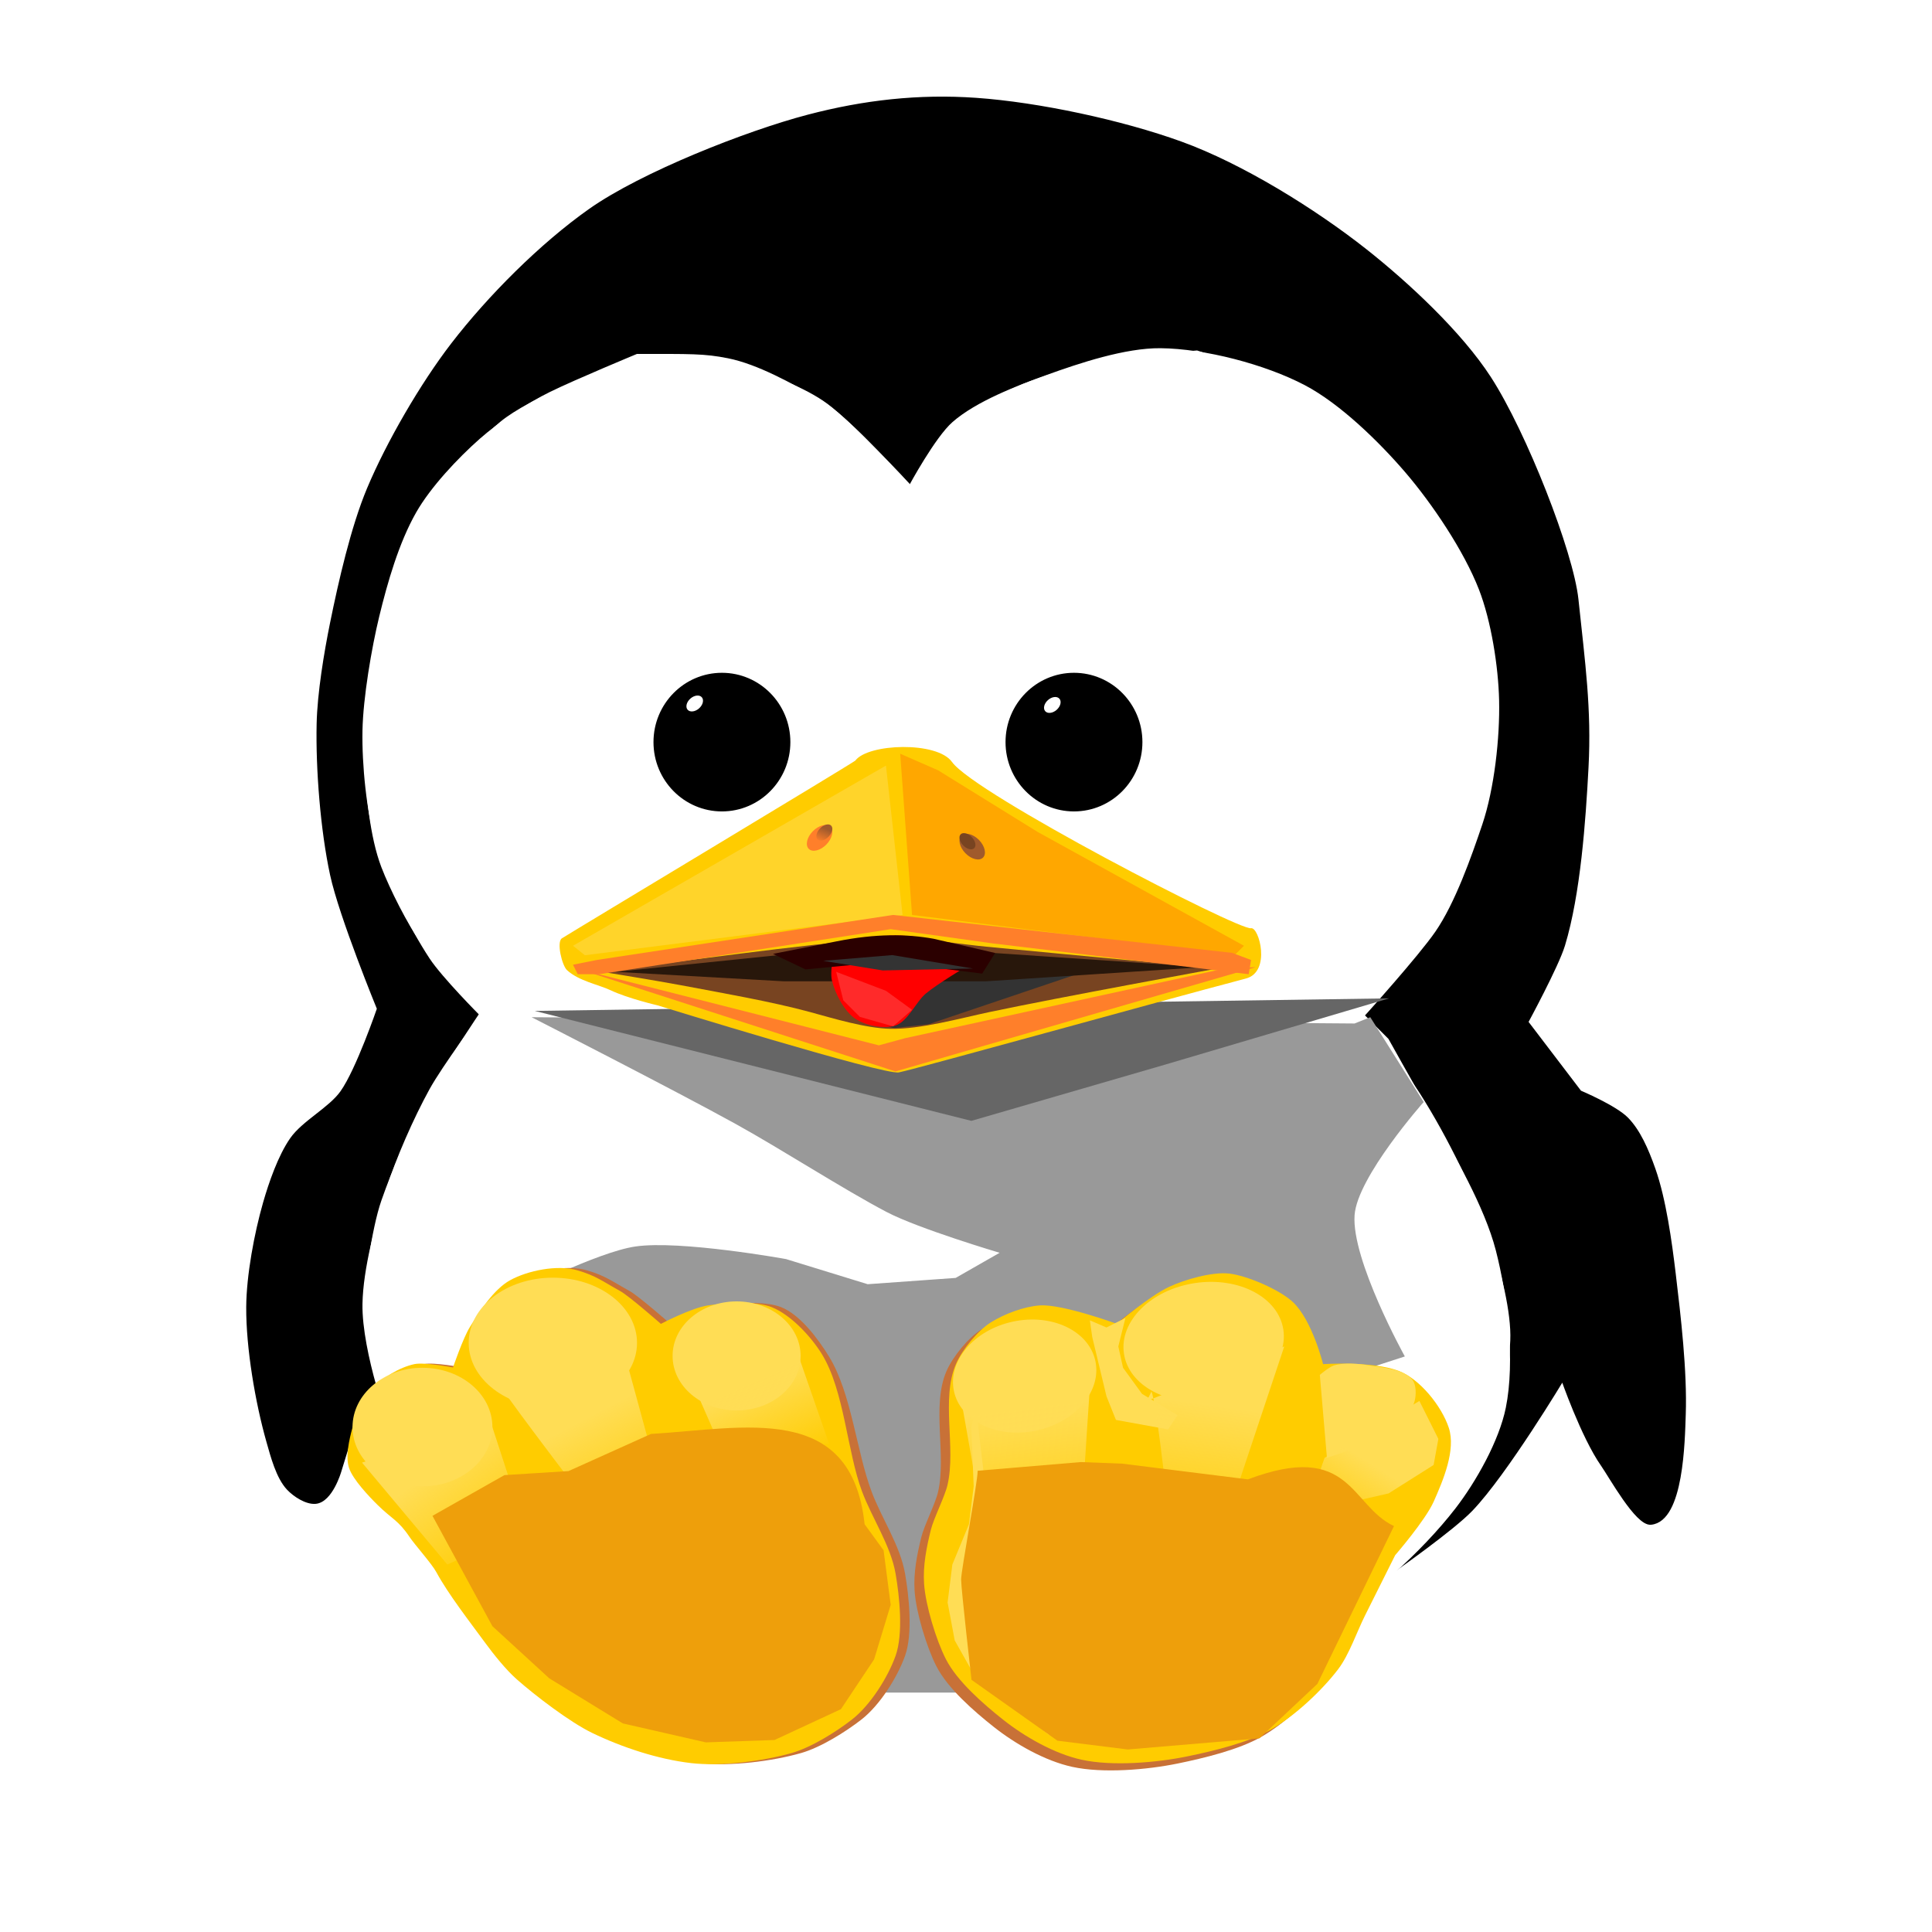 <?xml version="1.0" encoding="UTF-8" standalone="no"?>
<svg
   xmlns:dc="http://purl.org/dc/elements/1.1/"
   xmlns:cc="http://creativecommons.org/ns#"
   xmlns:rdf="http://www.w3.org/1999/02/22-rdf-syntax-ns#"
   xmlns:svg="http://www.w3.org/2000/svg"
   xmlns="http://www.w3.org/2000/svg"
   xmlns:xlink="http://www.w3.org/1999/xlink"
   xmlns:sodipodi="http://sodipodi.sourceforge.net/DTD/sodipodi-0.dtd"
   xmlns:inkscape="http://www.inkscape.org/namespaces/inkscape"
   id="svg2"
   sodipodi:version="0.32"
   inkscape:version="1.0.2 (e86c870879, 2021-01-15)"
   width="400"
   height="400"
   version="1.0"
   sodipodi:docname="baby_tux.svg"
   inkscape:output_extension="org.inkscape.output.svg.inkscape">
  <defs
     id="defs5">
    <linearGradient
       inkscape:collect="always"
       id="linearGradient6038">
      <stop
         style="stop-color:#a05a2c;stop-opacity:1;"
         offset="0"
         id="stop6040" />
      <stop
         style="stop-color:#a05a2c;stop-opacity:0;"
         offset="1"
         id="stop6042" />
    </linearGradient>
    <linearGradient
       inkscape:collect="always"
       id="linearGradient4514">
      <stop
         style="stop-color:#ffdd55;stop-opacity:1;"
         offset="0"
         id="stop4516" />
      <stop
         style="stop-color:#ffdd55;stop-opacity:0;"
         offset="1"
         id="stop4518" />
    </linearGradient>
    <linearGradient
       inkscape:collect="always"
       id="linearGradient4506">
      <stop
         style="stop-color:#ffdd55;stop-opacity:1;"
         offset="0"
         id="stop4508" />
      <stop
         style="stop-color:#ffdd55;stop-opacity:0;"
         offset="1"
         id="stop4510" />
    </linearGradient>
    <linearGradient
       inkscape:collect="always"
       id="linearGradient4492">
      <stop
         style="stop-color:#ffdd55;stop-opacity:1;"
         offset="0"
         id="stop4494" />
      <stop
         style="stop-color:#ffdd55;stop-opacity:0;"
         offset="1"
         id="stop4496" />
    </linearGradient>
    <linearGradient
       inkscape:collect="always"
       id="linearGradient4484">
      <stop
         style="stop-color:#ffdd55;stop-opacity:1;"
         offset="0"
         id="stop4486" />
      <stop
         style="stop-color:#ffdd55;stop-opacity:0;"
         offset="1"
         id="stop4488" />
    </linearGradient>
    <linearGradient
       inkscape:collect="always"
       id="linearGradient3832">
      <stop
         style="stop-color:#ffdd55;stop-opacity:1;"
         offset="0"
         id="stop3834" />
      <stop
         style="stop-color:#ffdd55;stop-opacity:0;"
         offset="1"
         id="stop3836" />
    </linearGradient>
    <linearGradient
       inkscape:collect="always"
       id="linearGradient3824">
      <stop
         style="stop-color:#ffdd55;stop-opacity:1;"
         offset="0"
         id="stop3826" />
      <stop
         style="stop-color:#ffdd55;stop-opacity:0;"
         offset="1"
         id="stop3828" />
    </linearGradient>
    <linearGradient
       inkscape:collect="always"
       id="linearGradient3816">
      <stop
         style="stop-color:#ffdd55;stop-opacity:1;"
         offset="0"
         id="stop3818" />
      <stop
         style="stop-color:#ffdd55;stop-opacity:0;"
         offset="1"
         id="stop3820" />
    </linearGradient>
    <inkscape:perspective
       sodipodi:type="inkscape:persp3d"
       inkscape:vp_x="0 : 446.18109 : 1"
       inkscape:vp_y="0 : 1000 : 0"
       inkscape:vp_z="744.09448 : 446.18109 : 1"
       inkscape:persp3d-origin="372.04724 : 270.78739 : 1"
       id="perspective9" />
    <filter
       inkscape:collect="always"
       id="filter3210">
      <feGaussianBlur
         inkscape:collect="always"
         stdDeviation="0.812"
         id="feGaussianBlur3212" />
    </filter>
    <filter
       inkscape:collect="always"
       id="filter3234">
      <feGaussianBlur
         inkscape:collect="always"
         stdDeviation="0.609"
         id="feGaussianBlur3236" />
    </filter>
    <filter
       inkscape:collect="always"
       id="filter3284">
      <feGaussianBlur
         inkscape:collect="always"
         stdDeviation="0.418"
         id="feGaussianBlur3286" />
    </filter>
    <filter
       inkscape:collect="always"
       id="filter3316">
      <feGaussianBlur
         inkscape:collect="always"
         stdDeviation="1.046"
         id="feGaussianBlur3318" />
    </filter>
    <filter
       inkscape:collect="always"
       id="filter3460"
       x="-0.142"
       width="1.284"
       y="-0.142"
       height="1.284">
      <feGaussianBlur
         inkscape:collect="always"
         stdDeviation="1.748"
         id="feGaussianBlur3462" />
    </filter>
    <filter
       inkscape:collect="always"
       id="filter3644"
       x="-0.105"
       width="1.211"
       y="-0.101"
       height="1.202">
      <feGaussianBlur
         inkscape:collect="always"
         stdDeviation="1.6"
         id="feGaussianBlur3646" />
    </filter>
    <filter
       inkscape:collect="always"
       id="filter3812">
      <feGaussianBlur
         inkscape:collect="always"
         stdDeviation="1.23"
         id="feGaussianBlur3814" />
    </filter>
    <linearGradient
       inkscape:collect="always"
       xlink:href="#linearGradient3816"
       id="linearGradient3822"
       x1="184.203"
       y1="384.129"
       x2="200.565"
       y2="405.768"
       gradientUnits="userSpaceOnUse" />
    <linearGradient
       inkscape:collect="always"
       xlink:href="#linearGradient3824"
       id="linearGradient3830"
       x1="217.983"
       y1="373.045"
       x2="230.65"
       y2="397.324"
       gradientUnits="userSpaceOnUse" />
    <linearGradient
       inkscape:collect="always"
       xlink:href="#linearGradient3832"
       id="linearGradient3838"
       x1="254.929"
       y1="365.128"
       x2="263.374"
       y2="384.129"
       gradientUnits="userSpaceOnUse" />
    <filter
       inkscape:collect="always"
       id="filter4008"
       x="-0.141"
       width="1.282"
       y="-0.152"
       height="1.304">
      <feGaussianBlur
         inkscape:collect="always"
         stdDeviation="1.672"
         id="feGaussianBlur4010" />
    </filter>
    <filter
       inkscape:collect="always"
       id="filter4276">
      <feGaussianBlur
         inkscape:collect="always"
         stdDeviation="1.114"
         id="feGaussianBlur4278" />
    </filter>
    <filter
       inkscape:collect="always"
       id="filter4428"
       x="-0.115"
       width="1.229"
       y="-0.137"
       height="1.273">
      <feGaussianBlur
         inkscape:collect="always"
         stdDeviation="1.413"
         id="feGaussianBlur4430" />
    </filter>
    <filter
       inkscape:collect="always"
       id="filter4480"
       x="-0.205"
       width="1.41"
       y="-0.161"
       height="1.323">
      <feGaussianBlur
         inkscape:collect="always"
         stdDeviation="1.669"
         id="feGaussianBlur4482" />
    </filter>
    <linearGradient
       inkscape:collect="always"
       xlink:href="#linearGradient4484"
       id="linearGradient4490"
       x1="316.682"
       y1="374.1"
       x2="316.154"
       y2="374.1"
       gradientUnits="userSpaceOnUse" />
    <linearGradient
       inkscape:collect="always"
       xlink:href="#linearGradient4492"
       id="linearGradient4498"
       x1="316.154"
       y1="370.933"
       x2="320.904"
       y2="407.88"
       gradientUnits="userSpaceOnUse" />
    <linearGradient
       inkscape:collect="always"
       xlink:href="#linearGradient4506"
       id="linearGradient4512"
       x1="358.378"
       y1="370.406"
       x2="353.628"
       y2="404.185"
       gradientUnits="userSpaceOnUse" />
    <linearGradient
       inkscape:collect="always"
       xlink:href="#linearGradient4514"
       id="linearGradient4520"
       x1="392.158"
       y1="383.073"
       x2="382.129"
       y2="398.907"
       gradientUnits="userSpaceOnUse" />
    <filter
       inkscape:collect="always"
       id="filter4580"
       x="-0.11"
       width="1.22"
       y="-0.218"
       height="1.436">
      <feGaussianBlur
         inkscape:collect="always"
         stdDeviation="4.454"
         id="feGaussianBlur4582" />
    </filter>
    <filter
       inkscape:collect="always"
       id="filter4674"
       x="-0.084"
       width="1.167"
       y="-0.135"
       height="1.27">
      <feGaussianBlur
         inkscape:collect="always"
         stdDeviation="3.087"
         id="feGaussianBlur4676" />
    </filter>
    <filter
       inkscape:collect="always"
       id="filter4738"
       x="-0.272"
       width="1.543"
       y="-0.085"
       height="1.169">
      <feGaussianBlur
         inkscape:collect="always"
         stdDeviation="2.568"
         id="feGaussianBlur4740" />
    </filter>
    <filter
       inkscape:collect="always"
       id="filter4848"
       x="-0.027"
       width="1.055"
       y="-0.452"
       height="1.905">
      <feGaussianBlur
         inkscape:collect="always"
         stdDeviation="1.493"
         id="feGaussianBlur4850" />
    </filter>
    <filter
       inkscape:collect="always"
       id="filter5246"
       x="-0.02"
       width="1.041"
       y="-0.107"
       height="1.214">
      <feGaussianBlur
         inkscape:collect="always"
         stdDeviation="0.306"
         id="feGaussianBlur5248" />
    </filter>
    <filter
       inkscape:collect="always"
       id="filter5404">
      <feGaussianBlur
         inkscape:collect="always"
         stdDeviation="0.338"
         id="feGaussianBlur5406" />
    </filter>
    <filter
       inkscape:collect="always"
       id="filter5566"
       x="-0.072"
       width="1.143"
       y="-0.122"
       height="1.244">
      <feGaussianBlur
         inkscape:collect="always"
         stdDeviation="2.284"
         id="feGaussianBlur5568" />
    </filter>
    <filter
       inkscape:collect="always"
       id="filter5628"
       x="-0.02"
       width="1.04"
       y="-0.129"
       height="1.257">
      <feGaussianBlur
         inkscape:collect="always"
         stdDeviation="1.245"
         id="feGaussianBlur5630" />
    </filter>
    <filter
       inkscape:collect="always"
       id="filter5686">
      <feGaussianBlur
         inkscape:collect="always"
         stdDeviation="1.45"
         id="feGaussianBlur5688" />
    </filter>
    <filter
       inkscape:collect="always"
       id="filter5756"
       x="-0.026"
       width="1.051"
       y="-0.294"
       height="1.589">
      <feGaussianBlur
         inkscape:collect="always"
         stdDeviation="1.618"
         id="feGaussianBlur5758" />
    </filter>
    <filter
       inkscape:collect="always"
       id="filter5962"
       x="-0.204"
       width="1.408"
       y="-0.201"
       height="1.401">
      <feGaussianBlur
         inkscape:collect="always"
         stdDeviation="0.48"
         id="feGaussianBlur5964" />
    </filter>
    <filter
       inkscape:collect="always"
       id="filter6034">
      <feGaussianBlur
         inkscape:collect="always"
         stdDeviation="0.184"
         id="feGaussianBlur6036" />
    </filter>
    <linearGradient
       inkscape:collect="always"
       xlink:href="#linearGradient6038"
       id="linearGradient6044"
       x1="195.993"
       y1="201.546"
       x2="197.901"
       y2="206.329"
       gradientUnits="userSpaceOnUse" />
    <filter
       inkscape:collect="always"
       id="filter6084">
      <feGaussianBlur
         inkscape:collect="always"
         stdDeviation="0.032"
         id="feGaussianBlur6086" />
    </filter>
    <filter
       inkscape:collect="always"
       id="filter6162"
       x="-0.122"
       width="1.244"
       y="-0.158"
       height="1.315">
      <feGaussianBlur
         inkscape:collect="always"
         stdDeviation="1.907"
         id="feGaussianBlur6164" />
    </filter>
    <filter
       inkscape:collect="always"
       id="filter6262"
       x="-0.167"
       width="1.334"
       y="-0.197"
       height="1.394">
      <feGaussianBlur
         inkscape:collect="always"
         stdDeviation="2.165"
         id="feGaussianBlur6264" />
    </filter>
    <filter
       inkscape:collect="always"
       id="filter6354"
       x="-0.255"
       width="1.51"
       y="-0.299"
       height="1.598">
      <feGaussianBlur
         inkscape:collect="always"
         stdDeviation="3.027"
         id="feGaussianBlur6356" />
    </filter>
    <filter
       inkscape:collect="always"
       id="filter6394"
       x="-0.212"
       width="1.423"
       y="-0.268"
       height="1.537">
      <feGaussianBlur
         inkscape:collect="always"
         stdDeviation="2.814"
         id="feGaussianBlur6396" />
    </filter>
    <filter
       inkscape:collect="always"
       id="filter6430"
       x="-0.184"
       width="1.368"
       y="-0.247"
       height="1.493">
      <feGaussianBlur
         inkscape:collect="always"
         stdDeviation="2.738"
         id="feGaussianBlur6432" />
    </filter>
    <filter
       inkscape:collect="always"
       id="filter6510"
       x="-0.179"
       width="1.358"
       y="-0.182"
       height="1.364">
      <feGaussianBlur
         inkscape:collect="always"
         stdDeviation="1.593"
         id="feGaussianBlur6512" />
    </filter>
    <filter
       inkscape:collect="always"
       id="filter6596"
       x="-0.158"
       width="1.315"
       y="-0.212"
       height="1.423">
      <feGaussianBlur
         inkscape:collect="always"
         stdDeviation="13.264"
         id="feGaussianBlur6598" />
    </filter>
    <filter
       inkscape:collect="always"
       id="filter6646"
       x="-0.031"
       width="1.063"
       y="-0.258"
       height="1.517">
      <feGaussianBlur
         inkscape:collect="always"
         stdDeviation="2.485"
         id="feGaussianBlur6648" />
    </filter>
    <filter
       inkscape:collect="always"
       id="filter6692"
       x="-0.053"
       width="1.107"
       y="-0.141"
       height="1.282">
      <feGaussianBlur
         inkscape:collect="always"
         stdDeviation="0.827"
         id="feGaussianBlur6694" />
    </filter>
    <filter
       inkscape:collect="always"
       id="filter6774"
       x="-0.057"
       width="1.114"
       y="-0.555"
       height="2.11">
      <feGaussianBlur
         inkscape:collect="always"
         stdDeviation="0.79"
         id="feGaussianBlur6776" />
    </filter>
    <linearGradient
       inkscape:collect="always"
       xlink:href="#linearGradient4484"
       id="linearGradient6826"
       gradientUnits="userSpaceOnUse"
       x1="316.682"
       y1="374.1"
       x2="316.154"
       y2="374.1" />
    <linearGradient
       inkscape:collect="always"
       xlink:href="#linearGradient4492"
       id="linearGradient6828"
       gradientUnits="userSpaceOnUse"
       x1="316.154"
       y1="370.933"
       x2="320.904"
       y2="407.88" />
    <linearGradient
       inkscape:collect="always"
       xlink:href="#linearGradient4506"
       id="linearGradient6830"
       gradientUnits="userSpaceOnUse"
       x1="358.378"
       y1="370.406"
       x2="353.628"
       y2="404.185" />
    <linearGradient
       inkscape:collect="always"
       xlink:href="#linearGradient4514"
       id="linearGradient6832"
       gradientUnits="userSpaceOnUse"
       x1="392.158"
       y1="383.073"
       x2="382.129"
       y2="398.907" />
    <linearGradient
       inkscape:collect="always"
       xlink:href="#linearGradient3824"
       id="linearGradient6834"
       gradientUnits="userSpaceOnUse"
       x1="217.983"
       y1="373.045"
       x2="230.65"
       y2="397.324" />
    <linearGradient
       inkscape:collect="always"
       xlink:href="#linearGradient3832"
       id="linearGradient6836"
       gradientUnits="userSpaceOnUse"
       x1="254.929"
       y1="365.128"
       x2="263.374"
       y2="384.129" />
    <linearGradient
       inkscape:collect="always"
       xlink:href="#linearGradient3816"
       id="linearGradient6838"
       gradientUnits="userSpaceOnUse"
       x1="184.203"
       y1="384.129"
       x2="200.565"
       y2="405.768" />
    <linearGradient
       inkscape:collect="always"
       xlink:href="#linearGradient6038"
       id="linearGradient6840"
       gradientUnits="userSpaceOnUse"
       x1="195.993"
       y1="201.546"
       x2="197.901"
       y2="206.329" />
  </defs>
  <sodipodi:namedview
     inkscape:window-height="1005"
     inkscape:window-width="1920"
     inkscape:pageshadow="2"
     inkscape:pageopacity="0.0"
     guidetolerance="10.0"
     gridtolerance="10.0"
     objecttolerance="10.0"
     borderopacity="1.0"
     bordercolor="#666666"
     pagecolor="#ffffff"
     id="base"
     showgrid="false"
     inkscape:zoom="0.94"
     inkscape:cx="253.05559"
     inkscape:cy="328.21658"
     inkscape:window-x="0"
     inkscape:window-y="0"
     inkscape:current-layer="svg2"
     showguides="true"
     inkscape:guide-bbox="true"
     inkscape:document-rotation="0"
     inkscape:window-maximized="1" />
  <g
     id="g6778"
     transform="matrix(0.93,0,0,0.93,-81.143,-53.441)">
    <path
       sodipodi:nodetypes="cssssssssssssssccczssssscscssssccssssscsscsscsssssscssscsccsssssssc"
       id="path2384"
       d="m 171.678,282.022 c 0,0 -8.447,-20.581 -10.45,-29.857 -2.135,-9.889 -3.208,-23.475 -2.986,-33.589 0.149,-6.776 1.636,-15.751 2.986,-22.393 1.85,-9.104 4.615,-21.292 8.211,-29.857 4.312,-10.27 11.867,-23.27 18.661,-32.096 8.113,-10.54 19.731,-22.195 30.603,-29.857 11.545,-8.136 34.855,-17.321 48.518,-20.9 12.378,-3.243 24.557,-4.627 37.321,-3.732 13.932,0.976 32.399,4.951 45.532,9.704 13.563,4.908 29.732,14.949 41.053,23.886 9.342,7.374 21.155,18.37 27.618,28.364 7.889,12.201 18.302,38.766 19.407,49.264 1.493,14.182 2.927,24.282 2.239,37.321 -0.627,11.885 -1.77,28.171 -5.225,39.561 -1.4,4.616 -8.211,17.168 -8.211,17.168 l 11.943,15.675 v 0 c 0,0 7.866,3.311 10.45,5.971 2.584,2.66 4.378,6.66 5.971,11.196 2.343,6.671 3.64,16.118 4.479,23.139 1.143,9.571 2.569,21.716 2.239,31.35 -0.2,5.857 -0.453,23.445 -7.283,24.067 -3,0.273 -8.9,-10.404 -10.631,-12.87 -4.443,-6.331 -8.957,-19.407 -8.957,-19.407 0,0 -12.767,21.282 -20.516,29.345 -4.134,4.302 -16.806,13.202 -16.806,13.202 0,0 17.236,-16.371 21.646,-26.125 2.822,-6.242 4.168,-17.788 4.479,-24.632 0.286,-6.299 -2.187,-15.963 -4.35,-22.483 -3.435,-10.355 -9.573,-22.946 -15.803,-32.752 -3.17,-4.99 -11.943,-15.675 -11.943,-15.675 l -1.493,-0.746 c 0,0 13.53,-16.615 17.914,-24.632 4.729,-8.647 10.244,-20.896 11.943,-30.603 1.506,-8.605 1.37,-20.635 -0.746,-29.111 -2.668,-10.688 -9.98,-23.906 -16.421,-32.843 -5.185,-7.193 -13.376,-16.209 -20.9,-20.9 -7.632,-4.758 -28.364,-11.196 -28.364,-11.196 0,0 -19.629,1.433 -27.618,3.732 -6.064,1.745 -13.932,4.15 -19.098,7.773 -6.228,4.368 -17.077,18.223 -17.077,18.223 0,0 -12.445,-13.461 -18.314,-17.786 -5.009,-3.691 -12.675,-6.512 -18.661,-8.211 -8.62,-2.446 -30.913,0.309 -30.913,0.309 0,0 -17.139,6.433 -23.795,11.943 -6.962,5.763 -15.516,16.439 -19.935,24.323 -4.226,7.54 -6.568,19.132 -8.211,27.618 -1.368,7.066 -2.461,16.692 -2.239,23.886 0.223,7.249 1.139,17.113 3.732,23.886 1.91,4.988 5.866,12.812 8.957,17.168 3.603,5.077 13.436,14.182 13.436,14.182 0,0 -9.356,13.834 -12.689,20.154 -3.416,6.476 -7.298,15.478 -9.704,22.393 -2.284,6.567 -3.86,19.407 -3.86,22.393 0,2.986 3.86,19.407 3.86,19.407 0,0 3.732,-3.732 0.746,-1.493 -2.986,2.239 -6.718,10.45 -6.718,10.45 l -2.986,9.704 c 0,0 -1.88,6.416 -5.225,6.718 -1.995,0.18 -4.597,-1.528 -5.971,-2.986 -2.34,-2.482 -3.546,-7.169 -4.479,-10.45 -2.476,-8.712 -4.528,-20.8 -4.479,-29.857 0.039,-7.031 1.794,-16.38 3.732,-23.139 1.272,-4.438 3.33,-10.396 5.971,-14.182 2.629,-3.768 8.537,-6.703 11.196,-10.45 3.54,-4.988 8.211,-18.661 8.211,-18.661 z"
       style="fill:#000000;fill-rule:evenodd;stroke:#000000;stroke-width:1px;stroke-linecap:butt;stroke-linejoin:miter;stroke-opacity:1" />
    <path
       sodipodi:nodetypes="cssscsssssssssscsssssssssccssssssssssss"
       id="path2406"
       d="m 170.932,365.622 c -1.468,-5.247 -3.089,-12.467 -2.986,-17.914 0.147,-7.772 2.883,-17.966 5.225,-25.378 2.205,-6.981 6.17,-15.981 9.704,-22.393 2.878,-5.222 11.196,-16.421 11.196,-16.421 0,0 -8.408,-8.447 -11.196,-12.689 -4.621,-7.032 -9.63,-17.288 -11.943,-25.378 -2.107,-7.371 -3.131,-17.714 -2.986,-25.378 0.137,-7.251 2.02,-18.331 3.732,-25.378 1.839,-7.569 4.36,-16.368 8.211,-23.139 3.218,-5.658 9.302,-12.113 14.182,-16.421 4.237,-3.74 10.598,-7.967 15.675,-10.45 5.725,-2.8 19.299,-8.427 19.299,-8.427 11.943,0 14.95,-0.096 20.262,0.963 6.606,1.317 14.3,5.622 20.154,8.957 7.293,4.155 20.154,19.407 20.154,19.407 0,0 5.818,-10.794 9.704,-14.182 5.283,-4.608 14.309,-8.064 20.9,-10.45 7.354,-2.663 17.557,-6.047 25.378,-5.971 9.938,0.096 23.291,3.601 32.096,8.211 7.876,4.123 16.605,12.659 22.393,19.407 6.027,7.027 13.069,17.496 16.421,26.125 2.72,7.001 4.308,17.123 4.479,24.632 0.19,8.358 -1.063,19.695 -3.732,27.618 -2.465,7.317 -6.071,17.526 -10.45,23.886 -3.789,5.502 -15.675,18.661 -15.675,18.661 l 5.225,5.225 c 0,0 5.361,9.634 9.704,17.168 4.952,8.591 11.694,20.258 14.182,29.857 2.646,10.209 4.334,24.746 2.239,35.082 -1.492,7.361 -6.61,16.445 -11.196,22.393 -7.462,9.675 -19.917,20.949 -30.603,26.871 -14.314,7.932 -36.029,13.506 -52.25,15.675 -8.659,1.158 -20.38,-0.445 -29.111,-0.746 -5.152,-0.178 -12.019,-0.485 -17.168,-0.746 -15.457,-0.784 -36.887,2.103 -51.503,-2.986 -12.145,-4.228 -26.073,-15.456 -35.082,-24.632 -7.571,-7.711 -12.109,-14.336 -17.168,-23.886 -1.693,-3.197 -6.489,-13.684 -7.464,-17.168 z"
       style="fill:#ffffff;fill-rule:evenodd;stroke:none;stroke-width:1px;stroke-linecap:butt;stroke-linejoin:miter;stroke-opacity:1" />
    <path
       sodipodi:nodetypes="ccccsccccccccsccccssc"
       id="path6514"
       d="m 205.594,283.916 183.217,1.399 3.497,-1.399 11.888,18.881 c 0,0 -14.77,16.657 -15.385,25.175 C 388.09,337.966 400,359.441 400,359.441 l -23.776,7.692 -52.448,50.35 -14.685,16.783 h -25.175 l -21.678,-50.35 -31.469,-28.671 -28.671,-9.79 c 0,0 18.094,-9.239 26.573,-10.49 9.997,-1.474 33.566,2.797 33.566,2.797 l 18.182,5.594 19.58,-1.399 9.79,-5.594 c 0,0 -18.065,-5.359 -25.175,-9.091 -9.587,-5.033 -23.364,-13.94 -33.566,-19.58 -13.468,-7.446 -45.455,-23.776 -45.455,-23.776 z"
       style="fill:#999999;fill-rule:evenodd;stroke:none;stroke-width:1px;stroke-linecap:butt;stroke-linejoin:miter;stroke-opacity:1;filter:url(#filter6596)" />
    <path
       sodipodi:nodetypes="ccccc"
       id="path6600"
       d="M 206.294,282.517 396.503,279.72 346.853,294.406 303.497,306.993 Z"
       style="fill:#666666;fill-rule:evenodd;stroke:none;stroke-width:1px;stroke-linecap:butt;stroke-linejoin:miter;stroke-opacity:1;filter:url(#filter6646)" />
    <path
       sodipodi:nodetypes="ccsssscsss"
       id="path2408"
       d="m 212.358,266.347 c 3.633,-2.285 63.809,-38.433 65.312,-39.561 2.832,-3.819 18.221,-4.344 21.518,0.309 5.034,7.105 63.881,37.548 66.56,37.012 1.789,-0.358 4.541,9.704 -1.12,11.196 -20.481,5.398 -72.333,19.857 -77.255,20.9 -3.276,0.695 -53.743,-14.929 -53.743,-14.929 0,0 -6.614,-1.533 -10.45,-3.359 -2.636,-1.255 -7.058,-2.038 -9.704,-4.479 -1.104,-1.019 -2.391,-6.291 -1.12,-7.091 z"
       style="fill:#ffcc00;fill-rule:evenodd;stroke:none;stroke-width:1px;stroke-linecap:butt;stroke-linejoin:miter;stroke-opacity:1" />
    <path
       style="fill:#c87137;fill-rule:evenodd;stroke:none;stroke-width:1px;stroke-linecap:butt;stroke-linejoin:miter;stroke-opacity:1;filter:url(#filter3284)"
       d="m 279.035,440.265 c 4.067,-3.168 7.968,-9.328 9.704,-14.182 1.741,-4.868 0.889,-13.195 0,-18.287 -1.103,-6.317 -5.214,-12.283 -7.464,-18.287 -3.357,-8.958 -4.466,-21.932 -9.485,-30.076 -2.411,-3.911 -6.394,-9.293 -10.669,-10.978 -3.542,-1.396 -10.419,-0.948 -14.182,-0.373 -3.711,0.566 -10.45,4.105 -10.45,4.105 0,0 -7.063,-6.21 -9.112,-7.336 -3.895,-2.142 -5.28,-3.367 -9.549,-4.607 -4.349,-1.263 -10.966,0.046 -14.929,2.239 -3.613,2 -6.793,6.934 -8.957,10.45 -1.526,2.479 -3.732,8.957 -3.732,8.957 0,0 -6.394,-1.215 -8.584,-0.746 -3.48,0.744 -7.157,3.113 -9.704,5.598 -2.043,1.993 -3.359,5.829 -4.105,8.584 -0.705,2.603 -1.599,6.399 -0.746,8.957 0.853,2.558 4.426,6.316 6.345,8.211 3.163,3.123 4.621,3.396 7.091,7.091 1.181,1.766 4.956,5.971 5.971,7.837 2.741,5.038 7.438,11.045 10.823,15.675 1.906,2.607 4.67,6.073 7.091,8.211 4.129,3.645 11.835,9.546 16.795,11.943 6.675,3.225 14.656,5.858 22.02,6.718 6.587,0.77 16.017,-0.416 22.393,-2.239 4.359,-1.247 9.859,-4.678 13.436,-7.464 z"
       id="path3238"
       sodipodi:nodetypes="csssssscsssscsssssssssssss" />
    <path
       sodipodi:nodetypes="csssssscsssscsssssssssssss"
       id="path2410"
       d="m 276.924,440.265 c 4.067,-3.168 7.968,-9.328 9.704,-14.182 1.741,-4.868 0.889,-13.195 0,-18.287 -1.103,-6.317 -5.214,-12.283 -7.464,-18.287 -3.357,-8.958 -3.938,-22.46 -8.957,-30.603 -2.411,-3.911 -6.922,-8.765 -11.196,-10.45 -3.542,-1.396 -10.419,-0.948 -14.182,-0.373 -3.711,0.566 -10.45,4.105 -10.45,4.105 0,0 -7.063,-6.21 -9.112,-7.336 -3.895,-2.142 -5.28,-3.367 -9.549,-4.607 -4.349,-1.263 -10.966,0.046 -14.929,2.239 -3.613,2 -6.793,6.934 -8.957,10.45 -1.526,2.479 -3.732,8.957 -3.732,8.957 0,0 -6.394,-1.215 -8.584,-0.746 -3.48,0.744 -7.157,3.113 -9.704,5.598 -2.043,1.993 -3.359,5.829 -4.105,8.584 -0.705,2.603 -1.599,6.399 -0.746,8.957 0.853,2.558 4.426,6.316 6.345,8.211 3.163,3.123 4.621,3.396 7.091,7.091 1.181,1.766 4.956,5.971 5.971,7.837 2.741,5.038 7.438,11.045 10.823,15.675 1.906,2.607 4.67,6.073 7.091,8.211 4.129,3.645 11.835,9.546 16.795,11.943 6.675,3.225 14.656,5.858 22.02,6.718 6.587,0.77 16.017,-0.416 22.393,-2.239 4.359,-1.247 9.859,-4.678 13.436,-7.464 z"
       style="fill:#ffcc00;fill-rule:evenodd;stroke:none;stroke-width:1px;stroke-linecap:butt;stroke-linejoin:miter;stroke-opacity:1;filter:url(#filter3316)" />
    <path
       style="fill:#c87137;fill-rule:evenodd;stroke:none;stroke-width:1px;stroke-linecap:butt;stroke-linejoin:miter;stroke-opacity:1;filter:url(#filter3210)"
       d="m 290.861,411.618 c -0.268,-4.028 0.529,-8.023 1.493,-11.943 0.646,-2.627 3.125,-7.44 3.732,-10.077 1.911,-8.295 -1.495,-19.051 1.866,-26.871 1.375,-3.201 4.874,-7.499 7.837,-9.33 3.012,-1.861 7.291,-3.481 10.823,-3.732 4.995,-0.355 17.168,4.105 17.168,4.105 0,0 7.125,-6.109 11.57,-8.211 3.459,-1.636 9.634,-3.423 13.436,-2.986 4.01,0.462 11.239,3.582 14.182,6.345 4.31,4.046 6.718,13.809 6.718,13.809 0,0 11.009,-0.693 16.795,1.493 4.749,1.794 9.608,7.867 11.196,12.689 1.617,4.91 -1.256,11.698 -3.359,16.421 -1.869,4.197 -8.584,11.943 -8.584,11.943 0,0 -4.702,9.405 -6.718,13.436 -1.791,3.583 -3.545,8.756 -5.971,11.943 -3.65,4.794 -9.703,10.435 -14.929,13.436 -5.097,2.927 -12.904,4.786 -18.661,5.971 -6.831,1.407 -16.7,2.24 -23.512,0.746 -6.077,-1.332 -12.668,-5.088 -17.541,-8.957 -4.342,-3.447 -10.166,-8.499 -12.689,-13.436 -2.179,-4.262 -4.534,-12.018 -4.852,-16.795 z"
       id="path2422"
       sodipodi:nodetypes="cssssscssscssscssssssss" />
    <path
       sodipodi:nodetypes="cssssscssscssscssssssss"
       id="path2412"
       d="m 292.972,410.034 c -0.268,-4.028 0.529,-8.023 1.493,-11.943 0.646,-2.627 3.125,-7.44 3.732,-10.077 1.911,-8.295 -1.495,-19.051 1.866,-26.871 1.375,-3.201 4.874,-7.499 7.837,-9.33 3.012,-1.861 7.291,-3.481 10.823,-3.732 4.995,-0.355 17.168,4.105 17.168,4.105 0,0 7.125,-6.109 11.57,-8.211 3.459,-1.636 9.634,-3.423 13.436,-2.986 4.01,0.462 11.239,3.582 14.182,6.345 4.31,4.046 6.718,13.809 6.718,13.809 0,0 11.009,-0.693 16.795,1.493 4.749,1.794 9.608,7.867 11.196,12.689 1.617,4.91 -1.256,11.698 -3.359,16.421 -1.869,4.197 -8.584,11.943 -8.584,11.943 0,0 -4.702,9.405 -6.718,13.436 -1.791,3.583 -3.545,8.756 -5.971,11.943 -3.65,4.794 -9.703,10.435 -14.929,13.436 -5.097,2.927 -12.904,4.786 -18.661,5.971 -6.831,1.407 -16.7,2.24 -23.512,0.746 -6.077,-1.332 -12.668,-5.088 -17.541,-8.957 -4.342,-3.447 -10.166,-8.499 -12.689,-13.436 -2.179,-4.262 -4.534,-12.018 -4.852,-16.795 z"
       style="fill:#ffcc00;fill-rule:evenodd;stroke:none;stroke-width:1px;stroke-linecap:butt;stroke-linejoin:miter;stroke-opacity:1;filter:url(#filter3234)" />
    <path
       sodipodi:nodetypes="cssscssssc"
       id="path2414"
       d="m 221.315,273.812 c 0,0 37.824,-5.229 54.116,-6.718 3.798,-0.347 8.877,-0.824 12.689,-0.746 5.625,0.115 13.061,1.322 18.661,1.866 15.447,1.5 51.503,4.852 51.503,4.852 0,0 -35.01,6.376 -50.757,9.704 -6.511,1.376 -15.321,3.858 -22.02,3.732 -5.489,-0.103 -12.893,-2.36 -17.914,-3.732 -8.494,-2.321 -20.085,-4.337 -28.737,-5.971 -5.245,-0.991 -17.541,-2.986 -17.541,-2.986 z"
       style="fill:#784421;fill-rule:evenodd;stroke:none;stroke-width:1px;stroke-linecap:butt;stroke-linejoin:miter;stroke-opacity:1" />
    <path
       sodipodi:nodetypes="ccccccccc"
       id="path6650"
       d="m 286.325,286.325 7.692,-0.855 34.188,-11.538 -10.684,-2.991 -16.239,1.282 -7.265,5.128 -6.41,5.556 -7.265,2.137 z"
       style="fill:#333333;fill-rule:evenodd;stroke:none;stroke-width:1px;stroke-linecap:butt;stroke-linejoin:miter;stroke-opacity:1;filter:url(#filter6692)" />
    <path
       id="path4742"
       d="m 224.316,273.818 56.475,-5.806 11.612,0.528 62.809,4.222 -48.558,3.167 h -44.863 z"
       style="fill:#28170b;fill-rule:evenodd;stroke:none;stroke-width:1px;stroke-linecap:butt;stroke-linejoin:miter;stroke-opacity:1;filter:url(#filter4848)" />
    <circle
       transform="matrix(0.942,0,0,0.954,16.637,8.455)"
       id="path2418"
       style="fill:#000000;fill-rule:evenodd;stroke:#000000;stroke-width:1px;stroke-linecap:butt;stroke-linejoin:miter;stroke-opacity:1"
       cx="245.574"
       cy="224.548"
       r="15.675" />
    <circle
       style="fill:#000000;fill-rule:evenodd;stroke:#000000;stroke-width:1px;stroke-linecap:butt;stroke-linejoin:miter;stroke-opacity:1"
       id="path2420"
       transform="matrix(0.942,0,0,0.954,95.011,8.455)"
       cx="245.574"
       cy="224.548"
       r="15.675" />
    <ellipse
       transform="rotate(-8.568,299.902,374.469)"
       id="path3320"
       style="fill:#ffdd55;stroke:none;filter:url(#filter6430)"
       cx="357.323"
       cy="364.6"
       rx="17.945"
       ry="13.195" />
    <ellipse
       transform="rotate(-11.949,271.819,386.21)"
       id="path3322"
       style="fill:#ffdd55;stroke:none;filter:url(#filter6394)"
       cx="319.057"
       cy="373.309"
       rx="16.098"
       ry="12.403" />
    <path
       id="path3324"
       d="m 330.405,355.099 3.167,13.195 2.111,5.278 11.612,2.111 2.111,-3.167 -7.917,-4.75 -4.222,-5.806 -1.056,-4.75 1.583,-6.334 -4.222,2.111 -3.695,-1.583 z"
       style="fill:url(#linearGradient6826);fill-opacity:1;fill-rule:evenodd;stroke:none;stroke-width:1px;stroke-linecap:butt;stroke-linejoin:miter;stroke-opacity:1;filter:url(#filter4480)" />
    <path
       sodipodi:nodetypes="ccsssssc"
       id="path3326"
       d="m 381.074,363.544 1.583,18.473 c 0,0 11.399,-3.691 15.306,-6.861 1.672,-1.357 3.671,-3.724 4.222,-5.806 0.367,-1.386 0.374,-3.635 -0.528,-4.75 -1.889,-2.336 -6.535,-2.686 -9.5,-3.167 -2.344,-0.38 -5.644,-0.688 -7.917,0 -1.093,0.331 -3.167,2.111 -3.167,2.111 z"
       style="fill:#ffdd55;fill-rule:evenodd;stroke:none;stroke-width:1px;stroke-linecap:butt;stroke-linejoin:miter;stroke-opacity:1;filter:url(#filter6510)" />
    <path
       id="path3328"
       d="m 301.376,369.878 3.167,17.945 18.473,4.75 5.278,-2.111 1.583,-24.279 z"
       style="fill:url(#linearGradient6828);fill-opacity:1;fill-rule:evenodd;stroke:none;stroke-width:1px;stroke-linecap:butt;stroke-linejoin:miter;stroke-opacity:1;filter:url(#filter4008)" />
    <path
       id="path3330"
       d="m 343.6,367.239 c 1.056,2.639 3.167,21.64 3.167,21.64 l 14.778,3.167 11.612,-34.835 -30.613,12.139 z"
       style="fill:url(#linearGradient6830);fill-opacity:1;fill-rule:evenodd;stroke:none;stroke-width:1px;stroke-linecap:butt;stroke-linejoin:miter;stroke-opacity:1;filter:url(#filter4276)" />
    <path
       id="path3332"
       d="m 382.129,382.017 -4.222,12.139 18.473,-4.222 10.028,-6.334 1.056,-5.806 -4.222,-8.445 z"
       style="fill:url(#linearGradient6832);fill-opacity:1;fill-rule:evenodd;stroke:none;stroke-width:1px;stroke-linecap:butt;stroke-linejoin:miter;stroke-opacity:1;filter:url(#filter4428)" />
    <path
       id="path3334"
       d="m 307.709,397.851 -3.695,12.139 2.639,10.556 4.75,9.5 9.5,13.723 -16.362,-12.667 -4.75,-8.445 -1.583,-8.445 1.056,-8.445 3.695,-8.973 1.056,-8.445 -0.528,-13.195 1.056,-4.222 z"
       style="fill:#ffdd55;fill-rule:evenodd;stroke:none;stroke-width:1px;stroke-linecap:butt;stroke-linejoin:miter;stroke-opacity:1;filter:url(#filter4738)" />
    <ellipse
       transform="translate(-1.583,-8.445)"
       id="path3340"
       style="fill:#ffdd55;stroke:none;filter:url(#filter6354)"
       cx="252.818"
       cy="367.767"
       rx="14.251"
       ry="12.139" />
    <path
       id="path3342"
       d="m 199.51,367.239 c 1.583,2.639 18.473,24.807 18.473,24.807 l 5.806,5.278 12.139,-3.167 -9.5,-34.835 z"
       style="fill:url(#linearGradient6834);fill-opacity:1;fill-rule:evenodd;stroke:none;stroke-width:1px;stroke-linecap:butt;stroke-linejoin:miter;stroke-opacity:1;filter:url(#filter3644)" />
    <path
       id="path3344"
       d="m 242.262,367.239 7.389,16.89 22.168,-5.278 -8.445,-24.279 z"
       style="fill:url(#linearGradient6836);fill-opacity:1;fill-rule:evenodd;stroke:none;stroke-width:1px;stroke-linecap:butt;stroke-linejoin:miter;stroke-opacity:1;filter:url(#filter3460)" />
    <path
       id="path3346"
       d="m 167.841,383.073 19.001,22.696 17.418,-7.917 -7.917,-24.279 z"
       style="fill:url(#linearGradient6838);fill-opacity:1;fill-rule:evenodd;stroke:none;stroke-width:1px;stroke-linecap:butt;stroke-linejoin:miter;stroke-opacity:1;filter:url(#filter3812)" />
    <ellipse
       transform="translate(-3.695,-17.945)"
       id="path3336"
       style="fill:#ffdd55;stroke:none;filter:url(#filter6162)"
       cx="214.024"
       cy="374.364"
       rx="18.737"
       ry="14.515" />
    <ellipse
       transform="translate(-1.583,-14.251)"
       id="path3338"
       style="fill:#ffdd55;stroke:none;filter:url(#filter6262)"
       cx="182.884"
       cy="389.407"
       rx="15.57"
       ry="13.195" />
    <path
       sodipodi:nodetypes="ccccccccccccccc"
       id="path4522"
       d="m 183.531,394.923 13.34,24.569 12.667,11.612 16.362,10.028 18.473,4.222 15.306,-0.528 14.778,-6.861 7.389,-11.084 3.695,-12.139 -1.583,-12.139 -4.222,-5.806 C 276.794,369.444 253,375.458 232.195,376.688 l -18.381,8.273 -14.264,0.897 z"
       style="fill:#ee9f0b;fill-opacity:1;fill-rule:evenodd;stroke:none;stroke-width:1px;stroke-linecap:butt;stroke-linejoin:miter;stroke-opacity:1;filter:url(#filter4580)" />
    <path
       sodipodi:nodetypes="cscccccccccc"
       id="path4584"
       d="m 304.899,384.894 c 0,2.639 -3.681,22.101 -3.681,24.212 0,2.111 2.309,22.326 2.309,22.326 l 19.132,13.551 15.663,1.953 29.319,-2.481 12.892,-12.126 17.048,-35.125 c -9.74,-4.564 -9.526,-19.081 -32.512,-10.398 l -27.987,-3.497 -9.211,-0.356 z"
       style="fill:#ee9f0b;fill-opacity:1;fill-rule:evenodd;stroke:none;stroke-width:1px;stroke-linecap:butt;stroke-linejoin:miter;stroke-opacity:1;filter:url(#filter4674)" />
    <path
       sodipodi:nodetypes="csssscssc"
       id="path2416"
       d="m 273.192,267.84 c 0,0 -1.276,5.536 -0.746,7.837 0.675,2.938 2.728,6.895 5.225,8.584 2.257,1.526 6.374,2.359 8.957,1.493 2.778,-0.932 4.477,-5.203 6.718,-7.091 2.47,-2.081 8.957,-5.971 8.957,-5.971 0,0 -4.658,-4.182 -6.718,-5.225 -4.101,-2.076 -8.854,-1.852 -13.436,-1.493 -2.736,0.215 -8.957,1.866 -8.957,1.866 z"
       style="fill:#ff0000;fill-rule:evenodd;stroke:none;stroke-width:1px;stroke-linecap:butt;stroke-linejoin:miter;stroke-opacity:1" />
    <path
       sodipodi:nodetypes="cccccccc"
       transform="matrix(1.103,0,0,1.077,-31.513,-21.063)"
       id="path4852"
       d="m 270.235,273.29 16.362,-1.583 19.318,2.451 2.604,-4.26 -12.421,-2.941 c -5.371,-0.99 -11.612,-1.09 -19.529,0.528 l -12.885,2.601 z"
       style="fill:#2b0000;fill-rule:evenodd;stroke:none;stroke-width:1px;stroke-linecap:butt;stroke-linejoin:miter;stroke-opacity:1;filter:url(#filter5246)" />
    <path
       id="path5250"
       d="m 273.402,273.818 1.583,6.334 3.695,3.695 7.389,2.111 4.222,-3.695 -5.806,-4.222 z"
       style="fill:#ff2a2a;fill-rule:evenodd;stroke:none;stroke-width:1px;stroke-linecap:butt;stroke-linejoin:miter;stroke-opacity:1;filter:url(#filter5404)" />
    <path
       id="path5408"
       d="m 287.653,225.26 2.639,35.891 71.781,8.973 2.111,-2.111 -45.919,-25.335 -22.168,-13.723 z"
       style="fill:#ffa700;fill-opacity:1;fill-rule:evenodd;stroke:none;stroke-width:1px;stroke-linecap:butt;stroke-linejoin:miter;stroke-opacity:1;filter:url(#filter5566)" />
    <path
       id="path5570"
       d="m 216.399,273.29 70.198,22.696 80.226,-23.223 -7.917,0.528 -70.198,15.306 -5.806,1.583 z"
       style="fill:#ff7f2a;fill-rule:evenodd;stroke:none;stroke-width:1px;stroke-linecap:butt;stroke-linejoin:miter;stroke-opacity:1;filter:url(#filter5628)" />
    <path
       id="path5632"
       d="m 217.455,270.123 70.726,-8.973 -3.695,-33.252 -69.67,40.113 z"
       style="fill:#ffd42a;fill-rule:evenodd;stroke:none;stroke-width:1px;stroke-linecap:butt;stroke-linejoin:miter;stroke-opacity:1;filter:url(#filter5686)" />
    <path
       id="path5690"
       d="m 220.094,271.179 65.975,-10.028 75.476,8.445 4.222,1.583 -0.528,3.167 -57.003,-6.861 -22.696,-3.167 -64.92,10.028 h -4.75 l -1.056,-2.111 z"
       style="fill:#ff7f2a;fill-rule:evenodd;stroke:none;stroke-width:1px;stroke-linecap:butt;stroke-linejoin:miter;stroke-opacity:1;filter:url(#filter5756)" />
    <g
       id="g6046">
      <ellipse
         style="fill:#ff7f2a;fill-opacity:1;stroke:none;filter:url(#filter6034)"
         id="path5762"
         transform="rotate(44.356,182.674,311.192)"
         cx="197.926"
         cy="202.3"
         rx="2.111"
         ry="3.431" />
      <ellipse
         transform="matrix(0.449,0.441,-0.439,0.451,270.709,64.276)"
         id="path5764"
         style="fill:url(#linearGradient6840);fill-opacity:1;stroke:none;filter:url(#filter5962)"
         cx="197.926"
         cy="202.3"
         rx="2.111"
         ry="3.431" />
    </g>
    <g
       style="fill:#a05a2c"
       transform="matrix(-1,0,0,1,573.395,1.942)"
       id="g6050">
      <ellipse
         transform="rotate(44.356,182.674,311.192)"
         id="path6052"
         style="fill:#a05a2c;fill-opacity:1;stroke:none;filter:url(#filter6034)"
         cx="197.926"
         cy="202.3"
         rx="2.111"
         ry="3.431" />
      <ellipse
         style="fill:#784421;fill-opacity:1;stroke:none;filter:url(#filter5962)"
         id="path6054"
         transform="matrix(0.449,0.441,-0.439,0.451,270.709,64.276)"
         cx="197.926"
         cy="202.3"
         rx="2.111"
         ry="3.431" />
    </g>
    <ellipse
       transform="rotate(-41.538,254.138,170.397)"
       id="path6058"
       style="fill:#ffffff;fill-opacity:1;stroke:none;filter:url(#filter6084)"
       cx="216.019"
       cy="194.984"
       rx="2.104"
       ry="1.456" />
    <ellipse
       style="fill:#ffffff;fill-opacity:1;stroke:none;filter:url(#filter6084)"
       id="path6088"
       transform="rotate(-41.538,294.37,65.598)"
       cx="216.019"
       cy="194.984"
       rx="2.104"
       ry="1.456" />
    <path
       id="path6696"
       d="m 270.513,271.368 13.248,2.137 20.085,-0.427 -17.949,-2.991 z"
       style="fill:#333333;fill-rule:evenodd;stroke:none;stroke-width:1px;stroke-linecap:butt;stroke-linejoin:miter;stroke-opacity:1;filter:url(#filter6774)" />
  </g>
</svg>
